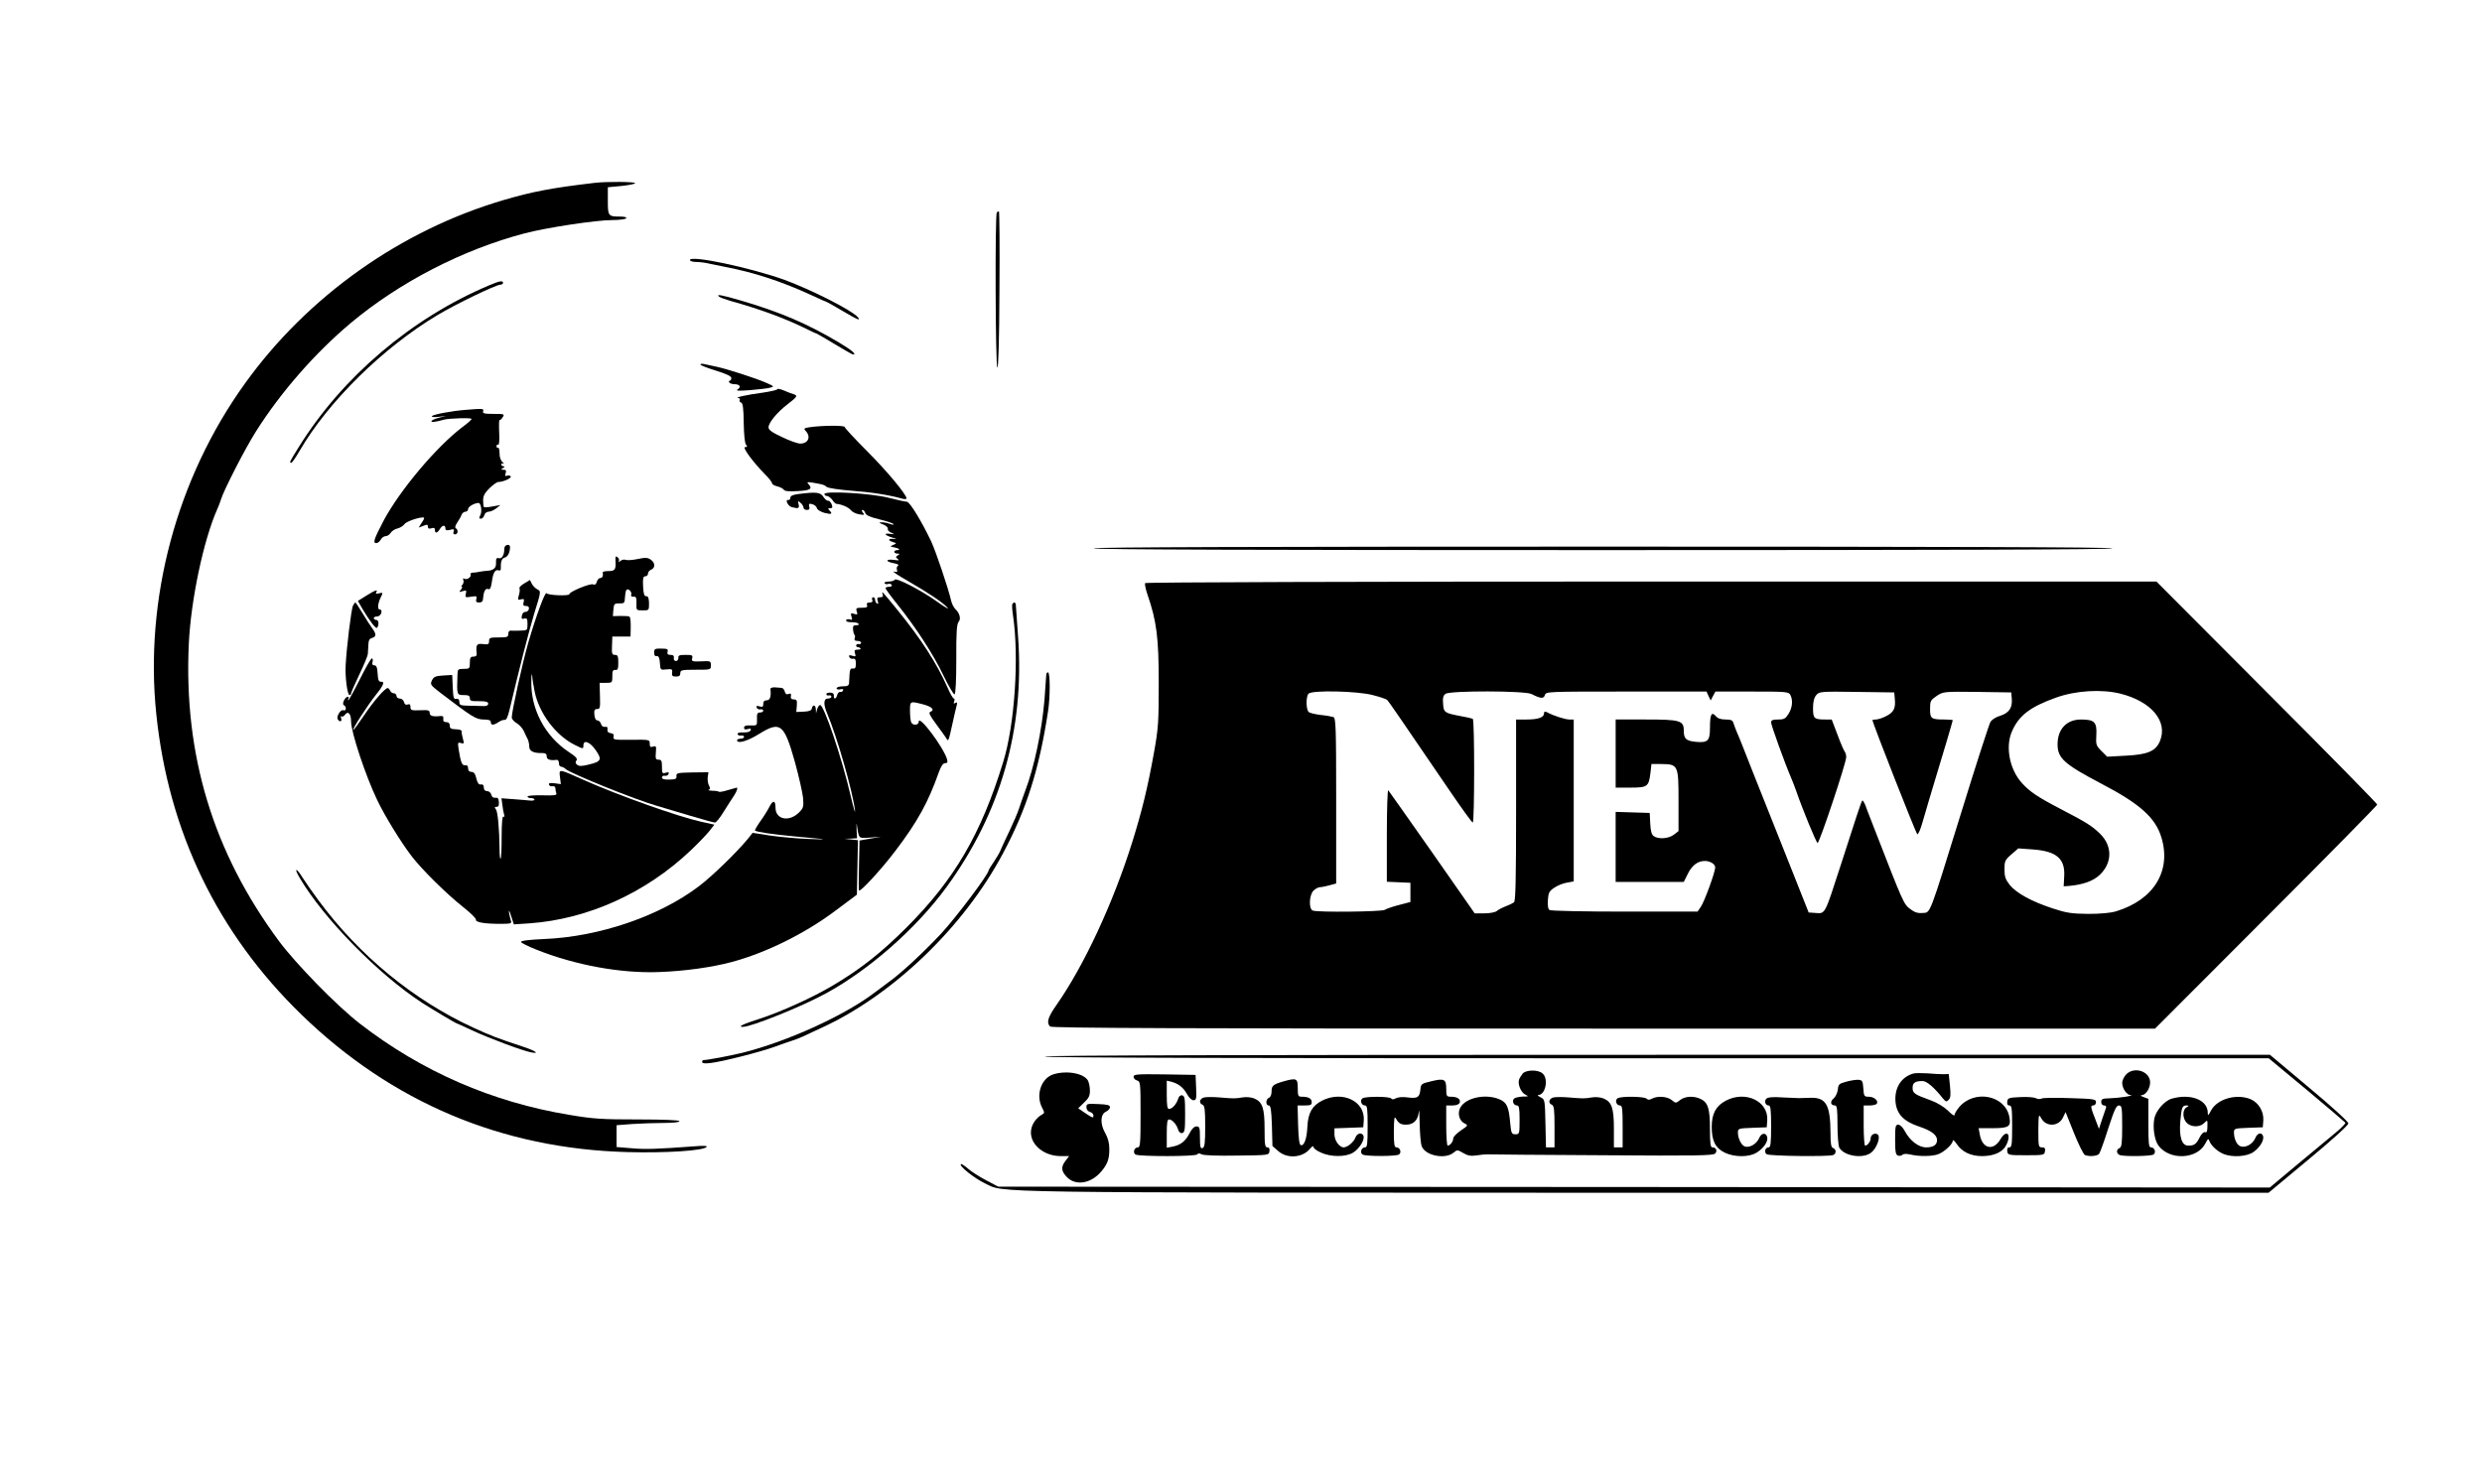 <?xml version="1.0" standalone="no"?>
<!DOCTYPE svg PUBLIC "-//W3C//DTD SVG 20010904//EN"
 "http://www.w3.org/TR/2001/REC-SVG-20010904/DTD/svg10.dtd">
<svg version="1.0" xmlns="http://www.w3.org/2000/svg"
 width="1421pt" height="850pt" viewBox="0 0 1421 850"
 preserveAspectRatio="xMidYMid meet">
<g transform="translate(0,850) scale(0.1,-0.1)"
fill="#000000" stroke="none">
<path d="M3405 7453 c-247 -29 -356 -50 -520 -98 -590 -173 -1123 -551 -1482
-1050 -392 -544 -577 -1236 -508 -1896 70 -672 351 -1253 831 -1719 517 -502
1148 -768 1866 -787 221 -6 433 8 453 29 7 7 -14 9 -70 4 -217 -16 -279 -18
-359 -11 l-86 7 0 62 0 63 92 7 c50 3 131 6 180 6 52 0 88 4 88 10 0 6 -86 10
-237 10 -207 0 -256 3 -392 26 -444 73 -847 249 -1200 522 -130 100 -365 341
-463 472 -378 510 -547 1067 -517 1705 12 250 84 592 163 770 8 17 17 41 21
55 17 55 138 291 200 389 144 228 341 452 545 623 279 233 640 419 994 512
126 33 409 76 503 76 39 0 75 5 78 10 4 6 -10 10 -34 10 -69 0 -71 3 -71 90
l0 78 75 7 c41 4 78 11 81 16 5 9 -166 10 -231 2z"/>
<path d="M5707 7283 c-11 -11 -8 -881 3 -888 6 -4 11 154 12 445 2 247 0 450
-3 450 -3 0 -9 -3 -12 -7z"/>
<path d="M3950 7011 c0 -6 16 -11 35 -11 19 0 54 -4 77 -10 24 -5 66 -14 93
-19 162 -31 321 -83 488 -160 49 -23 90 -41 92 -41 2 0 41 -22 88 -50 88 -52
108 -60 88 -36 -33 39 -266 157 -421 214 -196 70 -540 143 -540 113z"/>
<path d="M2800 6866 c-443 -187 -840 -524 -1089 -925 -54 -87 -56 -91 -43 -91
4 0 25 30 47 68 163 281 477 591 790 778 105 63 335 174 360 174 8 0 15 5 15
10 0 15 -19 12 -80 -14z"/>
<path d="M4116 6802 c5 -5 36 -16 69 -26 160 -44 300 -96 413 -150 40 -20 74
-36 77 -36 2 0 49 -27 103 -60 55 -33 102 -60 106 -60 22 0 -5 23 -76 66 -186
111 -343 178 -573 245 -103 30 -136 36 -119 21z"/>
<path d="M4010 6413 c0 -5 40 -20 88 -35 61 -19 89 -32 89 -43 0 -8 -4 -15 -9
-15 -5 0 -6 -4 -3 -10 3 -5 17 -10 30 -10 31 0 40 -16 18 -30 -13 -8 5 -9 71
-4 49 4 101 10 115 14 25 6 24 8 -22 28 -59 26 -220 78 -284 92 -27 6 -58 12
-70 15 -13 3 -23 2 -23 -2z"/>
<path d="M4450 6271 c0 -4 -39 -13 -87 -20 -84 -11 -163 -28 -135 -30 7 -1 10
-6 7 -11 -3 -6 0 -13 8 -15 10 -4 14 -32 15 -116 1 -67 6 -117 13 -125 9 -11
8 -14 -5 -14 -18 0 43 -84 114 -156 22 -22 40 -45 40 -51 0 -6 13 -14 30 -18
16 -4 33 -12 37 -19 6 -9 29 -11 81 -8 73 4 86 13 60 41 -11 11 -6 12 27 7 60
-11 62 -11 78 -24 8 -7 70 -16 143 -22 112 -8 213 -24 292 -46 12 -3 22 -2 22
2 0 23 -116 161 -229 274 -69 69 -125 130 -125 135 -1 10 -126 9 -199 -1 -36
-6 -37 -7 -23 -23 30 -33 13 -71 -33 -71 -14 0 -60 16 -103 37 -58 27 -78 41
-78 56 0 27 50 87 110 133 55 42 59 49 33 57 -10 3 -35 12 -55 21 -21 9 -38
12 -38 7z"/>
<path d="M2665 6153 c-78 -6 -186 -26 -192 -36 -3 -5 11 -7 38 -4 l44 6 -42
-11 c-24 -6 -43 -15 -43 -20 0 -7 22 -5 72 9 31 8 158 12 158 4 0 -4 -23 -25
-52 -46 -150 -114 -357 -360 -451 -535 -55 -105 -64 -130 -43 -130 8 0 20 9
26 20 6 11 18 20 28 20 9 0 22 8 29 19 6 10 24 22 39 25 16 4 34 16 41 26 11
16 102 45 111 35 2 -2 -4 -15 -14 -29 l-17 -27 27 10 c21 9 26 8 26 -5 0 -11
6 -13 20 -9 14 5 20 2 20 -9 0 -22 13 -20 28 4 14 24 32 26 32 5 0 -12 7 -14
27 -9 22 6 25 4 20 -10 -4 -10 -1 -16 8 -16 17 0 20 26 5 35 -7 4 -3 16 8 33
10 15 22 35 25 45 4 9 13 17 22 17 8 0 15 7 15 15 0 14 37 35 60 35 14 0 21
-49 10 -70 -8 -16 -8 -20 3 -20 8 0 17 9 20 20 3 12 14 20 25 20 11 0 30 9 43
19 l24 19 -45 -8 c-25 -5 -47 -6 -49 -4 -3 3 -5 20 -5 39 0 26 9 42 37 70 20
19 42 35 50 35 27 0 77 22 71 32 -3 5 -13 7 -21 4 -11 -4 -13 -1 -8 14 5 15 2
20 -12 20 -15 0 -16 2 -3 10 10 6 11 10 3 10 -7 0 -13 5 -13 11 0 5 6 7 13 4
6 -4 4 0 -5 8 -11 9 -18 28 -18 51 0 21 -4 35 -8 32 -5 -3 -9 1 -9 9 0 8 4 12
9 8 6 -3 8 26 6 70 -2 41 -1 74 2 72 4 -2 11 5 18 16 12 18 9 19 -53 19 -53 0
-63 3 -59 15 6 16 -3 16 -101 8z"/>
<path d="M4570 5671 c-31 -4 -45 -11 -45 -21 0 -8 -5 -14 -11 -13 -22 4 -3
-35 19 -41 38 -10 45 -7 39 17 -5 20 -4 21 11 8 9 -7 17 -20 17 -27 0 -8 9
-14 19 -14 14 0 18 5 14 19 -4 16 -1 19 17 14 13 -3 25 -13 27 -23 2 -9 22
-21 44 -27 40 -10 48 -6 27 15 -9 9 -8 12 5 12 13 0 15 5 8 23 -5 12 -14 21
-20 20 -6 -2 -18 8 -27 22 -17 27 -42 29 -144 16z"/>
<path d="M4720 5671 c0 -6 6 -11 14 -11 8 0 22 -10 31 -22 8 -13 19 -23 23
-23 28 -2 69 -19 82 -35 8 -11 30 -22 49 -25 30 -5 33 -4 21 10 -7 9 -8 15 -2
15 6 0 13 -8 16 -18 5 -13 27 -23 81 -36 41 -10 77 -22 80 -27 4 -5 -6 -4 -20
1 -15 6 -36 10 -48 9 -18 0 -16 -3 9 -12 17 -7 29 -18 27 -25 -3 -6 6 -17 19
-22 22 -10 22 -10 -4 -7 -41 6 -34 -8 10 -21 26 -8 29 -10 10 -8 -34 4 -37 -9
-5 -18 21 -7 21 -7 2 -16 -21 -9 -21 -9 8 -15 25 -5 34 -15 14 -15 -9 0 -17
-4 -17 -10 0 -5 8 -10 18 -10 14 0 15 -2 2 -10 -13 -9 -13 -11 0 -21 11 -8 6
-9 -22 -5 -49 6 -50 -10 -1 -19 22 -4 32 -10 24 -14 -6 -4 -9 -15 -6 -24 5
-12 2 -14 -17 -10 -13 3 22 -21 77 -52 121 -70 203 -125 230 -155 11 -12 -16
3 -60 35 -91 65 -238 141 -243 125 -2 -5 -17 -10 -33 -10 -17 0 -28 -4 -24
-10 3 -5 12 -7 19 -4 8 3 17 1 21 -5 3 -7 -2 -11 -14 -11 -12 0 -21 -4 -21 -8
0 -5 30 -46 68 -93 107 -134 205 -285 263 -406 30 -62 59 -111 64 -109 6 2 10
78 10 202 -1 151 3 202 13 213 15 16 7 49 -18 73 -10 9 -21 32 -25 50 -14 64
-87 280 -113 336 -56 118 -123 228 -140 229 -9 0 -55 10 -102 22 -100 26 -370
42 -370 22z"/>
<path d="M2888 5363 c-2 -33 -4 -38 -12 -51 -4 -7 -14 -11 -22 -8 -9 3 -14 -2
-14 -14 0 -11 0 -23 -1 -27 -2 -18 -21 -30 -46 -31 -16 -1 -37 -4 -48 -6 -11
-3 -28 -5 -38 -5 -10 -1 -16 -5 -13 -10 8 -13 -21 -34 -35 -25 -8 5 -10 2 -6
-8 3 -9 0 -21 -6 -27 -6 -6 -7 -11 -3 -11 5 0 2 -7 -5 -16 -12 -15 -11 -16 10
-9 21 6 23 5 18 -15 -5 -21 -3 -22 30 -17 31 5 35 4 30 -13 -4 -15 0 -20 16
-20 16 0 22 7 23 25 3 39 13 58 29 52 10 -5 16 6 21 41 7 53 19 73 39 66 7 -3
13 1 12 8 -1 42 5 60 22 65 18 4 31 30 31 61 0 19 -30 14 -32 -5z"/>
<path d="M6260 5360 c0 -7 978 -10 2914 -10 1933 0 2917 3 2921 10 4 7 -970
10 -2914 10 -1941 0 -2921 -3 -2921 -10z"/>
<path d="M3524 5288 c3 -49 -3 -58 -40 -58 -19 0 -33 -3 -33 -7 3 -21 -2 -33
-15 -33 -7 0 -16 -10 -19 -21 -4 -15 -11 -20 -22 -15 -18 6 -135 -42 -135 -56
0 -12 -123 -7 -131 5 -8 11 -60 -130 -105 -285 -33 -115 -94 -392 -94 -426 0
-9 12 -24 28 -33 15 -8 33 -29 41 -45 7 -16 17 -37 22 -46 5 -10 9 -29 9 -42
0 -27 24 -39 72 -38 21 0 28 -4 28 -19 0 -18 19 -25 58 -20 6 1 12 -7 12 -19
0 -11 5 -20 12 -20 6 0 19 -6 27 -14 32 -27 401 -176 521 -210 30 -9 115 -34
188 -56 74 -22 139 -40 145 -40 7 0 30 28 51 63 21 34 47 74 57 89 16 23 25
48 17 48 -2 0 -24 -7 -50 -14 -25 -8 -48 -12 -51 -10 -3 3 -20 6 -38 6 -19 1
-28 3 -22 5 10 4 10 10 2 25 -6 11 -9 33 -7 48 l4 28 -92 -1 c-85 -2 -93 -3
-91 -21 2 -16 -5 -19 -41 -20 -28 -1 -42 3 -42 12 0 7 7 12 16 10 10 -2 19 3
22 11 3 9 -1 11 -17 6 -19 -6 -21 -3 -21 34 0 34 -3 41 -19 41 -17 0 -19 6
-16 40 3 37 2 40 -16 35 -15 -5 -19 -2 -19 17 0 23 -1 23 -106 22 -98 -1 -105
0 -101 17 3 13 -1 19 -17 21 -14 2 -20 9 -18 21 2 13 -2 17 -14 15 -11 -2 -20
5 -23 17 -3 11 -13 20 -21 20 -9 0 -15 12 -17 33 -2 25 1 32 16 32 17 0 18 8
16 75 l-2 75 37 0 c35 0 36 1 36 38 -1 29 3 37 17 36 14 -2 17 6 17 42 0 37
-3 44 -19 44 -17 0 -19 7 -17 53 l2 52 52 0 52 0 1 40 c1 44 -1 68 -7 74 -2 3
-25 4 -50 4 l-45 -1 3 37 c3 33 5 36 34 36 28 -1 31 2 32 33 1 18 4 37 8 43 8
14 34 -9 28 -26 -3 -8 1 -12 13 -12 15 2 18 -5 17 -38 -1 -40 -1 -40 36 -40
36 0 36 0 36 41 -1 30 -5 41 -16 40 -11 -1 -16 13 -18 57 -2 46 0 57 13 57 8
0 15 7 15 15 0 9 8 19 18 23 25 10 24 40 -3 58 -18 12 -31 12 -74 3 -28 -6
-59 -8 -68 -5 -8 4 -23 1 -31 -6 -9 -8 -13 -8 -9 -2 4 7 1 17 -7 23 -11 9 -13
6 -12 -21z m-463 -748 c25 -123 120 -250 227 -304 50 -25 52 -26 52 -6 0 37
37 23 71 -26 37 -54 32 -65 -44 -83 -38 -9 -52 -9 -63 0 -10 8 -11 15 -4 24 8
10 -2 22 -45 50 -135 90 -217 245 -213 405 0 36 3 49 5 30 1 -19 8 -60 14 -90z"/>
<path d="M3001 5159 c-17 -10 -30 -23 -27 -28 3 -4 2 -22 -3 -38 -8 -28 -7
-30 12 -25 17 4 19 2 15 -16 -5 -17 -2 -22 14 -22 13 0 18 -6 16 -17 -2 -10
-11 -17 -20 -17 -9 1 -18 -8 -20 -21 -4 -18 -1 -21 14 -17 15 4 18 -2 18 -32
0 -36 -1 -36 -42 -37 -24 -1 -49 -1 -55 0 -7 1 -13 -7 -13 -19 0 -18 -6 -20
-55 -20 -49 0 -55 -2 -55 -21 0 -18 -5 -21 -35 -17 -36 4 -41 -3 -36 -54 2
-12 -5 -18 -18 -18 -17 0 -21 -6 -21 -35 0 -33 -2 -35 -35 -35 -33 0 -35 -2
-36 -35 -4 -114 -4 -115 36 -115 27 0 35 -4 35 -18 0 -15 8 -18 53 -17 39 0
52 -4 52 -14 0 -10 -10 -15 -27 -14 -16 1 -53 1 -83 2 -48 1 -55 3 -55 21 0
14 -6 20 -17 18 -16 -3 -18 7 -21 67 l-3 70 -52 -3 c-44 -3 -54 -7 -64 -28
-11 -23 -8 -27 43 -67 189 -144 208 -156 252 -157 30 0 42 -4 42 -15 0 -19 15
-19 44 0 13 9 29 14 36 13 9 -2 18 19 27 57 59 249 108 439 141 550 40 129 40
129 19 140 -12 6 -26 20 -32 32 l-11 22 -33 -20z"/>
<path d="M6556 5161 c-3 -5 3 -34 13 -64 53 -153 65 -248 65 -507 0 -223 -2
-259 -27 -398 -36 -201 -69 -336 -124 -512 -109 -349 -277 -710 -434 -934 -50
-71 -59 -102 -37 -124 9 -9 727 -12 3169 -12 l3157 0 636 637 c350 350 636
641 636 646 0 5 -284 295 -632 643 l-632 634 -2893 0 c-1661 0 -2894 -4 -2897
-9z m5584 -633 c178 -45 273 -159 226 -272 -24 -57 -70 -77 -194 -83 l-108 -6
-33 33 c-31 31 -32 37 -29 92 4 73 -11 88 -88 88 -82 0 -134 -55 -134 -142 0
-80 39 -114 248 -224 224 -117 313 -196 347 -311 57 -191 -44 -355 -259 -421
-33 -10 -89 -15 -161 -15 -95 1 -123 5 -205 32 -118 39 -205 86 -244 134 -24
31 -30 47 -30 89 0 47 3 54 40 86 l39 34 84 -6 c135 -10 185 -53 179 -154 l-3
-57 30 2 c80 7 139 28 176 63 73 69 74 167 1 237 -45 44 -77 64 -227 142 -129
67 -174 98 -217 145 -72 77 -98 208 -60 296 39 92 104 142 252 195 113 41 262
50 370 23z m-4281 -8 c40 -10 78 -23 83 -28 9 -9 71 -99 364 -529 65 -95 121
-173 126 -173 10 0 11 587 0 594 -4 2 -36 10 -72 16 -89 17 -95 20 -98 71 -3
32 1 47 14 56 26 19 454 18 492 -1 53 -27 70 -28 77 -6 6 20 12 20 466 20
l459 0 12 -26 12 -25 13 25 14 26 209 0 c197 0 210 -1 220 -19 16 -30 12 -73
-10 -108 -17 -28 -25 -33 -60 -33 -31 0 -40 -4 -40 -17 0 -16 81 -240 115
-318 7 -16 20 -50 29 -75 36 -105 114 -294 122 -297 10 -3 165 461 164 492 0
12 -4 25 -8 30 -5 6 -24 49 -42 98 l-33 87 -38 0 c-63 0 -69 6 -69 65 0 35 6
60 18 74 17 21 23 22 232 19 l215 -3 3 -34 c6 -56 -5 -79 -48 -101 -21 -11
-48 -20 -60 -20 -11 0 -20 -2 -20 -3 0 -15 250 -652 257 -654 5 -2 17 25 27
59 20 71 63 213 81 273 31 101 95 316 95 321 0 2 -22 4 -49 4 -75 0 -81 5 -81
61 0 45 3 50 38 74 38 25 40 25 233 23 l194 -3 3 -38 c4 -51 -17 -80 -67 -96
-23 -6 -47 -22 -55 -34 -7 -12 -82 -242 -165 -512 -190 -612 -177 -579 -224
-583 -27 -2 -45 3 -71 23 -37 28 -39 33 -203 455 -14 36 -29 74 -33 85 -4 11
-14 35 -20 53 -7 18 -15 30 -18 28 -6 -6 -36 -98 -127 -381 -88 -272 -85 -267
-138 -263 l-42 3 -123 310 c-68 171 -158 396 -199 500 -41 105 -80 204 -88
220 -7 17 -16 40 -20 53 -5 18 -14 22 -46 22 -27 0 -45 6 -56 20 -24 27 -33 9
-33 -66 0 -77 -12 -88 -81 -82 -56 6 -69 17 -69 65 0 57 -21 63 -217 63 l-173
0 0 -195 0 -195 84 0 c98 0 105 5 115 82 l6 53 57 0 c96 -1 98 -6 98 -211 l0
-173 -26 -20 c-30 -24 -91 -28 -117 -8 -11 8 -17 30 -19 72 l-3 60 -97 3 -98
3 0 -201 0 -200 195 0 195 0 24 48 c24 48 57 72 97 72 30 0 59 -18 59 -37 0
-27 -62 -196 -82 -225 l-19 -28 -417 0 c-229 0 -423 4 -430 9 -9 5 -12 24 -10
57 3 42 7 51 37 71 19 13 52 26 73 29 l38 7 0 463 0 464 -25 0 c-24 0 -92 22
-127 41 -13 7 -18 5 -18 -6 0 -23 -34 -35 -99 -35 l-61 0 0 -519 c0 -403 -3
-521 -12 -528 -7 -5 -29 -16 -48 -23 -19 -7 -42 -19 -51 -27 -9 -7 -39 -13
-71 -13 l-55 0 -243 348 c-134 191 -247 351 -252 357 -4 5 -8 -111 -8 -258 l0
-266 68 -3 67 -3 0 -55 0 -55 -65 -17 c-36 -9 -73 -22 -82 -28 -19 -11 -384
-15 -412 -4 -24 9 -21 89 4 114 11 11 28 20 38 20 9 0 34 5 55 11 l37 10 0
473 c0 423 -2 475 -16 480 -9 3 -41 9 -72 12 -32 4 -63 11 -69 17 -16 12 -17
89 -1 105 21 21 279 15 367 -8z"/>
<path d="M2097 5089 l-48 -30 27 -47 c37 -63 76 -114 82 -107 13 13 11 45 -3
45 -8 0 -15 5 -15 10 0 6 8 10 19 10 10 0 21 9 24 20 3 13 0 20 -9 20 -15 0
-11 36 7 72 13 24 11 27 -13 20 -14 -3 -19 -2 -14 6 12 19 -6 13 -57 -19z"/>
<path d="M5053 5098 c5 -13 1 -18 -14 -18 -16 0 -19 -4 -14 -21 5 -15 4 -19
-4 -15 -6 4 -11 14 -11 22 0 8 -5 14 -11 14 -6 0 -9 -7 -5 -15 4 -10 -1 -15
-15 -15 -15 0 -19 -5 -15 -15 4 -12 -3 -15 -30 -15 -31 0 -35 -2 -29 -21 6
-18 4 -20 -15 -14 -19 6 -21 4 -15 -16 6 -17 4 -21 -9 -16 -8 3 -18 2 -21 -3
-4 -6 4 -11 17 -12 42 -2 47 -3 54 -11 4 -4 -2 -7 -14 -7 -16 0 -20 -5 -18
-25 1 -14 5 -28 9 -31 3 -3 3 -12 0 -20 -3 -9 2 -14 16 -14 12 0 21 -5 21 -10
0 -6 -6 -10 -13 -8 -7 2 -14 -1 -15 -7 -1 -5 2 -10 7 -10 5 0 13 -3 17 -7 4
-5 -3 -8 -15 -8 -18 0 -21 -4 -16 -21 6 -18 4 -20 -15 -14 -17 5 -21 4 -18 -6
3 -8 12 -13 22 -11 12 2 16 -5 16 -28 0 -24 -4 -30 -17 -28 -13 2 -17 -5 -19
-32 -1 -19 -2 -43 -3 -52 -1 -14 -10 -18 -36 -18 -19 0 -35 -5 -35 -11 0 -7 9
-9 21 -6 13 3 19 1 16 -6 -3 -7 -10 -11 -17 -9 -6 1 -14 -7 -17 -18 -6 -24
-21 -27 -19 -3 1 11 -7 17 -21 17 -13 0 -23 -4 -22 -9 0 -6 7 -9 15 -7 8 2 14
-2 14 -8 0 -5 -9 -10 -20 -10 -25 0 -27 -32 -4 -86 57 -134 145 -443 159 -554
3 -25 -8 11 -24 80 -52 224 -155 527 -176 523 -6 -1 -13 -12 -17 -25 l-6 -23
-1 23 c-1 26 -18 30 -23 5 -2 -11 -15 -17 -46 -18 l-43 -2 3 36 c2 30 0 36
-17 36 -14 0 -19 6 -17 19 3 14 -1 17 -13 12 -12 -4 -18 0 -22 14 -3 11 -10
20 -17 21 -6 0 -23 2 -38 3 -16 1 -27 -3 -27 -9 5 -43 -2 -65 -21 -65 -14 0
-20 -7 -20 -21 0 -16 -4 -19 -21 -14 -16 5 -20 3 -17 -6 3 -8 12 -13 22 -11 9
2 16 -2 16 -8 0 -5 -8 -10 -19 -10 -15 0 -18 -7 -17 -37 1 -38 1 -38 -36 -37
-27 1 -38 -2 -38 -13 0 -10 6 -12 21 -8 16 5 20 3 17 -6 -3 -9 -19 -14 -42
-13 -23 1 -35 -3 -33 -10 2 -6 11 -10 21 -8 9 2 16 -2 16 -8 0 -5 -9 -10 -20
-10 -11 0 -20 -4 -20 -9 0 -22 60 -5 124 35 124 77 145 61 207 -159 23 -84 44
-177 47 -207 4 -50 1 -58 -23 -82 -57 -57 -135 -41 -135 27 0 44 -15 45 -36 3
-9 -18 -32 -55 -51 -81 -19 -27 -33 -51 -30 -53 7 -8 104 -22 222 -33 66 -6
138 -13 160 -15 22 -3 -12 -3 -75 0 -63 2 -161 11 -218 19 l-103 16 -26 -33
c-66 -80 -205 -215 -283 -274 -226 -171 -570 -288 -883 -301 -91 -4 -136 -10
-134 -17 2 -6 41 -25 86 -43 224 -90 488 -138 706 -129 144 5 301 27 413 57
195 52 417 161 592 292 l126 94 3 156 3 156 -39 4 -38 4 36 1 36 2 -3 53 c-1
28 0 39 2 22 12 -80 8 -76 77 -71 l62 5 -62 -11 -62 -11 -3 -141 c-2 -77 -2
-143 0 -145 7 -11 131 124 210 229 124 163 187 277 247 448 13 35 24 52 36 52
13 0 16 5 11 23 -21 69 -161 256 -162 215 0 -23 -36 -24 -44 -2 -3 9 -6 38 -6
65 0 55 0 55 74 36 51 -13 70 -32 43 -43 -12 -4 -5 -19 31 -68 26 -35 52 -71
59 -82 13 -23 13 -22 37 86 9 41 19 86 23 99 5 18 3 22 -7 16 -10 -6 -12 -4
-7 8 3 10 3 17 -2 17 -5 0 -21 28 -36 63 -63 141 -150 276 -289 447 -84 103
-91 110 -83 88z"/>
<path d="M2021 5032 c-10 -19 -37 -241 -42 -342 -4 -67 10 -170 22 -170 5 0 9
4 9 9 0 5 21 54 47 108 26 54 48 107 49 118 1 11 2 35 3 53 1 25 6 35 21 39
25 7 25 23 2 54 -10 13 -35 52 -56 87 -21 34 -39 62 -41 62 -3 0 -9 -8 -14
-18z"/>
<path d="M5796 5041 c-3 -4 -1 -35 4 -67 35 -239 10 -623 -57 -839 -127 -413
-279 -672 -553 -946 -143 -143 -263 -238 -420 -331 -115 -69 -303 -154 -425
-193 -91 -29 -124 -45 -92 -45 49 0 339 117 476 192 248 135 517 372 689 607
311 426 448 903 411 1431 -7 91 -12 173 -13 183 0 18 -11 23 -20 8z"/>
<path d="M3745 4764 c0 -16 5 -23 15 -21 11 1 16 -9 18 -39 3 -41 3 -41 38
-37 32 3 35 1 32 -19 -2 -18 2 -22 22 -22 18 0 25 5 25 19 0 18 7 20 88 20 87
0 87 0 87 25 0 25 -2 26 -56 23 -51 -2 -56 0 -51 18 4 17 0 19 -38 19 -35 0
-43 -3 -41 -17 0 -10 -6 -18 -14 -18 -9 0 -14 7 -12 18 2 12 -4 17 -19 17 -16
0 -20 5 -17 18 4 15 -1 18 -36 18 -36 1 -41 -2 -41 -22z"/>
<path d="M2060 4610 c-33 -66 -63 -120 -66 -120 -3 0 -2 5 1 10 3 6 2 10 -4
10 -16 0 -36 -43 -22 -48 6 -2 11 -11 11 -19 0 -9 -6 -13 -14 -10 -16 6 -42
-36 -32 -52 11 -18 26 -13 19 7 -3 9 -3 14 2 10 4 -4 13 0 20 9 18 25 35 6 35
-38 0 -61 82 -309 149 -449 43 -91 136 -242 198 -323 60 -78 200 -216 296
-292 42 -33 74 -65 72 -71 -4 -15 49 -24 139 -24 61 0 67 2 61 18 -3 9 -8 31
-11 47 -2 18 3 10 12 -19 l16 -49 91 6 c333 24 665 174 922 418 42 40 90 90
106 110 l29 37 -77 17 c-131 29 -474 151 -669 238 -148 66 -144 66 -138 18 l5
-41 -36 5 c-26 3 -35 1 -32 -8 2 -7 11 -11 21 -9 9 2 16 -4 16 -12 0 -8 2 -21
5 -28 5 -12 -10 -14 -80 -12 -47 1 -85 -2 -85 -7 0 -5 9 -9 20 -9 11 0 20 -4
20 -9 0 -4 -12 -7 -27 -5 -16 2 -58 5 -95 8 l-67 5 5 -37 c2 -20 7 -45 10 -56
4 -11 2 -16 -4 -12 -6 4 -10 -37 -10 -115 0 -66 -2 -123 -6 -126 -3 -4 -6 20
-6 53 -1 117 -10 216 -21 230 -9 11 -8 14 4 14 11 0 15 8 13 28 -1 20 -7 26
-20 24 -11 -2 -20 4 -23 17 -3 12 -14 21 -24 21 -12 0 -19 7 -19 20 0 14 -6
20 -17 18 -12 -2 -19 7 -26 35 -6 26 -14 37 -28 37 -12 0 -19 7 -19 20 0 14
-6 20 -17 18 -17 -3 -25 15 -37 90 -6 40 -5 43 13 37 18 -5 19 -3 11 26 -5 17
-8 36 -7 42 1 6 -14 11 -33 11 -28 1 -35 5 -35 21 0 13 -7 20 -20 20 -14 0
-19 6 -17 18 2 13 -2 18 -15 17 -44 -5 -63 0 -63 18 0 15 -8 17 -55 15 -50 -2
-55 0 -55 19 0 14 -5 18 -16 14 -11 -4 -18 1 -21 14 -3 11 -14 20 -24 20 -11
0 -19 7 -19 15 0 8 -7 15 -15 15 -9 0 -18 7 -21 15 -4 8 -10 15 -14 15 -16 0
-81 -75 -136 -157 -31 -46 -58 -83 -61 -83 -10 0 79 138 132 205 41 51 49 73
27 71 -13 -1 -18 9 -20 47 -2 35 -7 47 -19 47 -10 0 -14 6 -10 20 3 11 1 20
-4 20 -5 0 -36 -54 -69 -120z"/>
<path d="M5990 4636 c0 -7 -5 -71 -10 -142 -15 -178 -59 -389 -111 -524 -11
-30 -27 -75 -35 -100 -8 -25 -33 -83 -55 -129 -22 -46 -45 -95 -50 -108 -5
-14 -23 -44 -39 -68 -17 -24 -30 -46 -30 -49 0 -22 -185 -268 -271 -361 -100
-107 -233 -231 -303 -280 -15 -11 -49 -36 -75 -56 -171 -132 -505 -284 -763
-348 -71 -17 -196 -41 -220 -41 -5 0 -8 -5 -8 -11 0 -8 15 -10 48 -6 68 8 285
63 367 93 39 14 83 30 100 35 16 5 43 15 60 23 16 8 64 30 105 49 410 187 817
577 1042 1000 134 250 207 479 258 812 13 81 13 225 0 225 -5 0 -10 -6 -10
-14z"/>
<path d="M1716 3473 c136 -232 452 -554 702 -716 51 -33 192 -117 197 -117 2
0 41 -18 88 -40 99 -46 290 -117 338 -126 53 -10 23 10 -51 34 -142 47 -179
61 -279 107 -342 157 -654 413 -888 730 -33 44 -72 101 -89 127 -38 62 -54 62
-18 1z"/>
<path d="M5980 2450 c0 -7 1175 -10 3504 -10 l3505 0 218 -181 c120 -100 219
-185 221 -188 1 -4 -19 -25 -44 -47 -26 -21 -124 -103 -218 -181 l-171 -143
-3640 3 -3640 2 -70 37 c-38 20 -85 50 -104 67 -19 17 -37 28 -40 25 -11 -11
78 -81 136 -109 121 -57 -93 -54 3779 -55 l3572 0 228 190 c135 112 229 197
229 207 0 10 -93 95 -225 205 l-224 188 -3508 0 c-2332 0 -3508 -3 -3508 -10z"/>
<path d="M8718 2353 c-8 -10 -18 -26 -21 -35 -9 -26 11 -74 36 -86 20 -10 19
-11 -13 -11 -19 -1 -41 -5 -49 -10 -17 -11 -7 -41 14 -41 12 0 15 -15 15 -82
0 -81 -1 -83 -24 -83 -22 0 -24 5 -30 67 -8 92 -20 116 -61 133 -79 34 -193
10 -224 -47 -19 -33 -6 -78 26 -92 19 -9 18 -12 -23 -39 -24 -16 -44 -37 -44
-46 0 -18 -18 -41 -32 -41 -4 0 -8 52 -8 115 l0 115 35 0 c23 0 38 6 42 16 7
20 -13 34 -49 34 -26 0 -28 3 -28 45 0 56 -11 62 -88 43 -55 -13 -57 -15 -60
-48 -5 -44 -16 -51 -73 -44 -27 4 -55 2 -67 -5 -14 -7 -23 -8 -27 -1 -8 12
-145 13 -164 1 -17 -11 -7 -41 14 -41 13 0 15 -19 15 -120 0 -101 -2 -120 -15
-120 -21 0 -31 -30 -14 -41 18 -11 190 -11 208 0 17 11 7 41 -14 41 -12 0 -15
16 -15 93 1 74 3 88 12 72 15 -27 28 -35 58 -35 43 0 68 26 73 73 2 23 4 -6 5
-65 1 -59 6 -118 12 -132 20 -53 133 -76 181 -37 22 18 23 18 56 -1 25 -15 43
-19 76 -14 23 4 51 6 62 6 11 -1 306 -3 656 -5 545 -4 639 -2 649 10 14 16 5
35 -16 35 -11 0 -14 20 -14 105 0 117 -11 153 -55 173 -38 18 -89 15 -116 -7
-24 -19 -25 -19 -48 0 -26 21 -81 25 -113 8 -14 -8 -23 -8 -31 0 -13 13 -146
15 -166 2 -17 -11 -7 -41 14 -41 13 0 15 -19 15 -120 l0 -120 -25 0 -25 0 0
105 c0 120 -12 155 -59 175 -18 7 -46 10 -68 6 -43 -7 -46 -7 -131 0 -35 3
-74 3 -88 0 -27 -7 -32 -33 -9 -42 12 -5 15 -29 15 -125 l0 -119 -25 0 -24 0
-3 137 c-3 135 -3 138 -28 150 -14 7 -20 13 -13 13 41 0 60 92 25 123 -25 23
-94 22 -114 0z"/>
<path d="M12172 2347 c-12 -13 -22 -34 -22 -48 0 -31 26 -69 48 -70 30 -2 -71
-17 -120 -18 -41 -1 -48 -4 -48 -21 0 -12 7 -20 16 -20 9 0 14 -6 12 -12 -3
-7 -13 -37 -23 -67 l-18 -55 -17 45 c-31 79 -33 89 -16 89 9 0 16 8 16 19 0
17 -12 19 -147 23 -82 3 -155 2 -163 -2 -9 -5 -23 -4 -33 1 -9 6 -49 9 -89 7
-67 -3 -73 -5 -76 -25 -2 -16 2 -23 12 -23 14 0 16 -18 16 -120 0 -102 -2
-120 -16 -120 -10 0 -14 -7 -12 -22 3 -22 7 -23 108 -23 101 0 105 1 108 23 3
17 -2 22 -17 22 -20 0 -21 5 -21 98 1 91 2 95 16 70 27 -52 100 -50 125 3 l15
31 48 -120 c27 -67 55 -123 63 -126 26 -10 70 -6 81 7 5 6 29 72 52 145 35
107 46 132 61 132 17 0 19 -10 19 -119 0 -96 -3 -120 -15 -125 -20 -7 -19 -32
1 -40 24 -9 177 -7 193 3 17 11 7 41 -14 41 -13 0 -15 21 -15 139 l0 139 -27
10 c-17 6 -21 11 -11 11 23 1 48 39 48 73 0 64 -92 94 -138 45z"/>
<path d="M6033 2349 c-71 -21 -105 -118 -67 -191 15 -29 15 -32 0 -40 -31 -17
-56 -51 -62 -84 -15 -80 67 -154 169 -154 l48 0 -20 -26 c-28 -36 -26 -60 8
-95 51 -51 138 -36 196 33 36 42 47 73 46 131 0 32 -8 62 -24 90 -30 52 -27
108 6 122 12 6 22 17 22 25 0 12 -15 16 -67 18 -64 3 -68 2 -68 -18 0 -13 8
-24 20 -27 11 -3 20 -12 20 -20 0 -17 -3 -16 -51 16 l-36 25 33 32 c27 25 34
39 34 68 0 21 -5 46 -11 58 -22 41 -118 60 -196 37z"/>
<path d="M10955 2353 c-69 -19 -109 -81 -103 -160 6 -72 46 -114 136 -144 69
-23 102 -48 102 -77 0 -28 -21 -42 -62 -42 -44 0 -93 38 -123 94 -11 21 -27
36 -37 36 -16 0 -18 -10 -18 -85 0 -69 3 -87 16 -92 8 -3 20 -1 25 4 7 7 24 7
47 2 51 -12 125 -11 159 2 35 13 83 58 83 77 0 8 10 0 23 -19 30 -45 80 -69
145 -69 66 0 118 23 137 61 34 65 3 96 -33 34 -40 -67 -103 -53 -117 28 l-7
37 80 0 c93 0 107 9 96 64 -23 125 -200 159 -287 57 -15 -18 -27 -38 -27 -46
0 -7 -17 4 -37 25 -23 22 -62 46 -98 59 -94 34 -105 41 -105 72 0 29 15 39 57
39 24 0 67 -37 116 -99 17 -20 21 -22 33 -9 12 11 13 29 8 81 l-7 67 -31 -1
c-17 0 -58 2 -91 5 -33 2 -69 2 -80 -1z"/>
<path d="M6490 2334 c0 -9 9 -18 20 -21 19 -5 20 -14 20 -194 0 -163 -2 -189
-15 -189 -21 0 -31 -30 -14 -41 20 -12 346 -12 354 1 4 7 12 7 25 0 11 -6 94
-9 202 -7 181 2 183 2 186 25 2 15 -2 22 -12 22 -14 0 -16 16 -16 105 0 120
-12 155 -59 175 -18 7 -46 10 -68 6 -43 -7 -46 -7 -131 0 -35 3 -74 3 -88 0
-27 -7 -32 -33 -9 -42 12 -5 15 -28 15 -124 0 -96 -3 -119 -15 -124 -12 -4
-15 6 -15 59 0 58 -2 65 -20 65 -13 0 -27 -14 -40 -40 -23 -45 -51 -67 -98
-76 l-32 -6 0 81 c0 61 3 81 13 81 18 0 43 -28 52 -58 4 -14 13 -22 23 -20 15
3 17 18 17 108 0 90 -2 105 -17 108 -10 2 -19 -6 -23 -20 -9 -30 -34 -58 -52
-58 -10 0 -13 20 -13 81 l0 81 26 -6 c41 -11 69 -33 90 -71 11 -20 26 -35 37
-35 16 0 18 8 15 73 l-3 72 -177 3 c-158 2 -178 1 -178 -14z"/>
<path d="M7345 2307 c-57 -17 -65 -24 -65 -58 0 -17 -6 -32 -15 -35 -19 -8
-20 -44 -1 -44 11 0 15 -25 18 -116 l3 -116 33 -29 c52 -46 141 -39 184 15 10
12 18 16 18 8 0 -7 19 -22 43 -32 56 -26 142 -26 184 0 35 21 68 74 59 96 -9
22 -36 16 -46 -10 -9 -26 -46 -56 -67 -56 -25 0 -53 39 -53 75 l0 34 83 3 82
3 3 40 c7 110 -122 171 -238 113 -58 -30 -81 -70 -85 -151 -3 -68 -19 -111
-38 -104 -8 2 -13 40 -15 115 l-3 112 41 0 c33 0 40 3 40 19 0 21 -19 31 -56
31 -22 0 -24 4 -24 50 0 56 -7 59 -85 37z"/>
<path d="M10570 2306 c-41 -11 -45 -15 -48 -45 -2 -19 -13 -41 -24 -51 -22
-17 -18 -40 8 -40 11 0 14 -21 14 -111 0 -61 5 -119 10 -130 27 -49 136 -66
183 -29 31 24 54 87 39 102 -15 15 -42 2 -42 -20 0 -18 -18 -42 -32 -42 -4 0
-8 52 -8 115 l0 115 34 0 c19 0 38 5 41 10 11 17 -15 40 -46 40 -26 0 -28 3
-31 48 -3 42 -6 47 -28 49 -14 1 -45 -4 -70 -11z"/>
<path d="M9880 2197 c-56 -30 -80 -74 -80 -150 0 -79 21 -121 74 -147 56 -27
140 -27 183 0 38 23 66 62 61 87 -6 30 -34 27 -47 -5 -14 -32 -54 -56 -81 -47
-20 6 -40 46 -40 80 0 23 3 24 83 27 l82 3 3 40 c7 110 -125 172 -238 112z"/>
<path d="M10113 2209 c-14 -14 -6 -39 13 -39 11 0 14 -24 14 -120 0 -96 -3
-120 -14 -120 -19 0 -28 -26 -12 -39 13 -11 354 -15 381 -5 19 8 19 33 0 40
-12 5 -15 25 -15 88 -1 158 -25 202 -113 200 -28 -1 -59 -2 -67 -2 -8 0 -51 2
-95 4 -54 4 -84 1 -92 -7z"/>
<path d="M12434 2209 c-42 -12 -91 -69 -100 -114 -10 -53 1 -123 23 -154 64
-87 222 -80 269 11 15 29 18 31 24 13 10 -27 49 -61 83 -74 50 -19 130 -14
168 12 37 25 64 70 55 93 -9 23 -33 16 -45 -15 -14 -32 -54 -55 -83 -45 -21 6
-38 42 -38 79 0 23 3 24 83 27 l82 3 3 40 c3 51 -27 101 -73 121 -81 33 -191
2 -227 -66 -15 -30 -18 -31 -18 -12 0 74 -98 112 -206 81z m84 -50 c-24 -14
-23 -64 2 -89 25 -25 74 -26 99 -1 20 20 20 19 19 -19 0 -28 -4 -37 -13 -33
-8 3 -21 -9 -31 -29 -20 -40 -31 -48 -66 -48 -37 0 -53 50 -45 142 7 77 11 88
35 88 16 -1 16 -1 0 -11z"/>
</g>
</svg>

